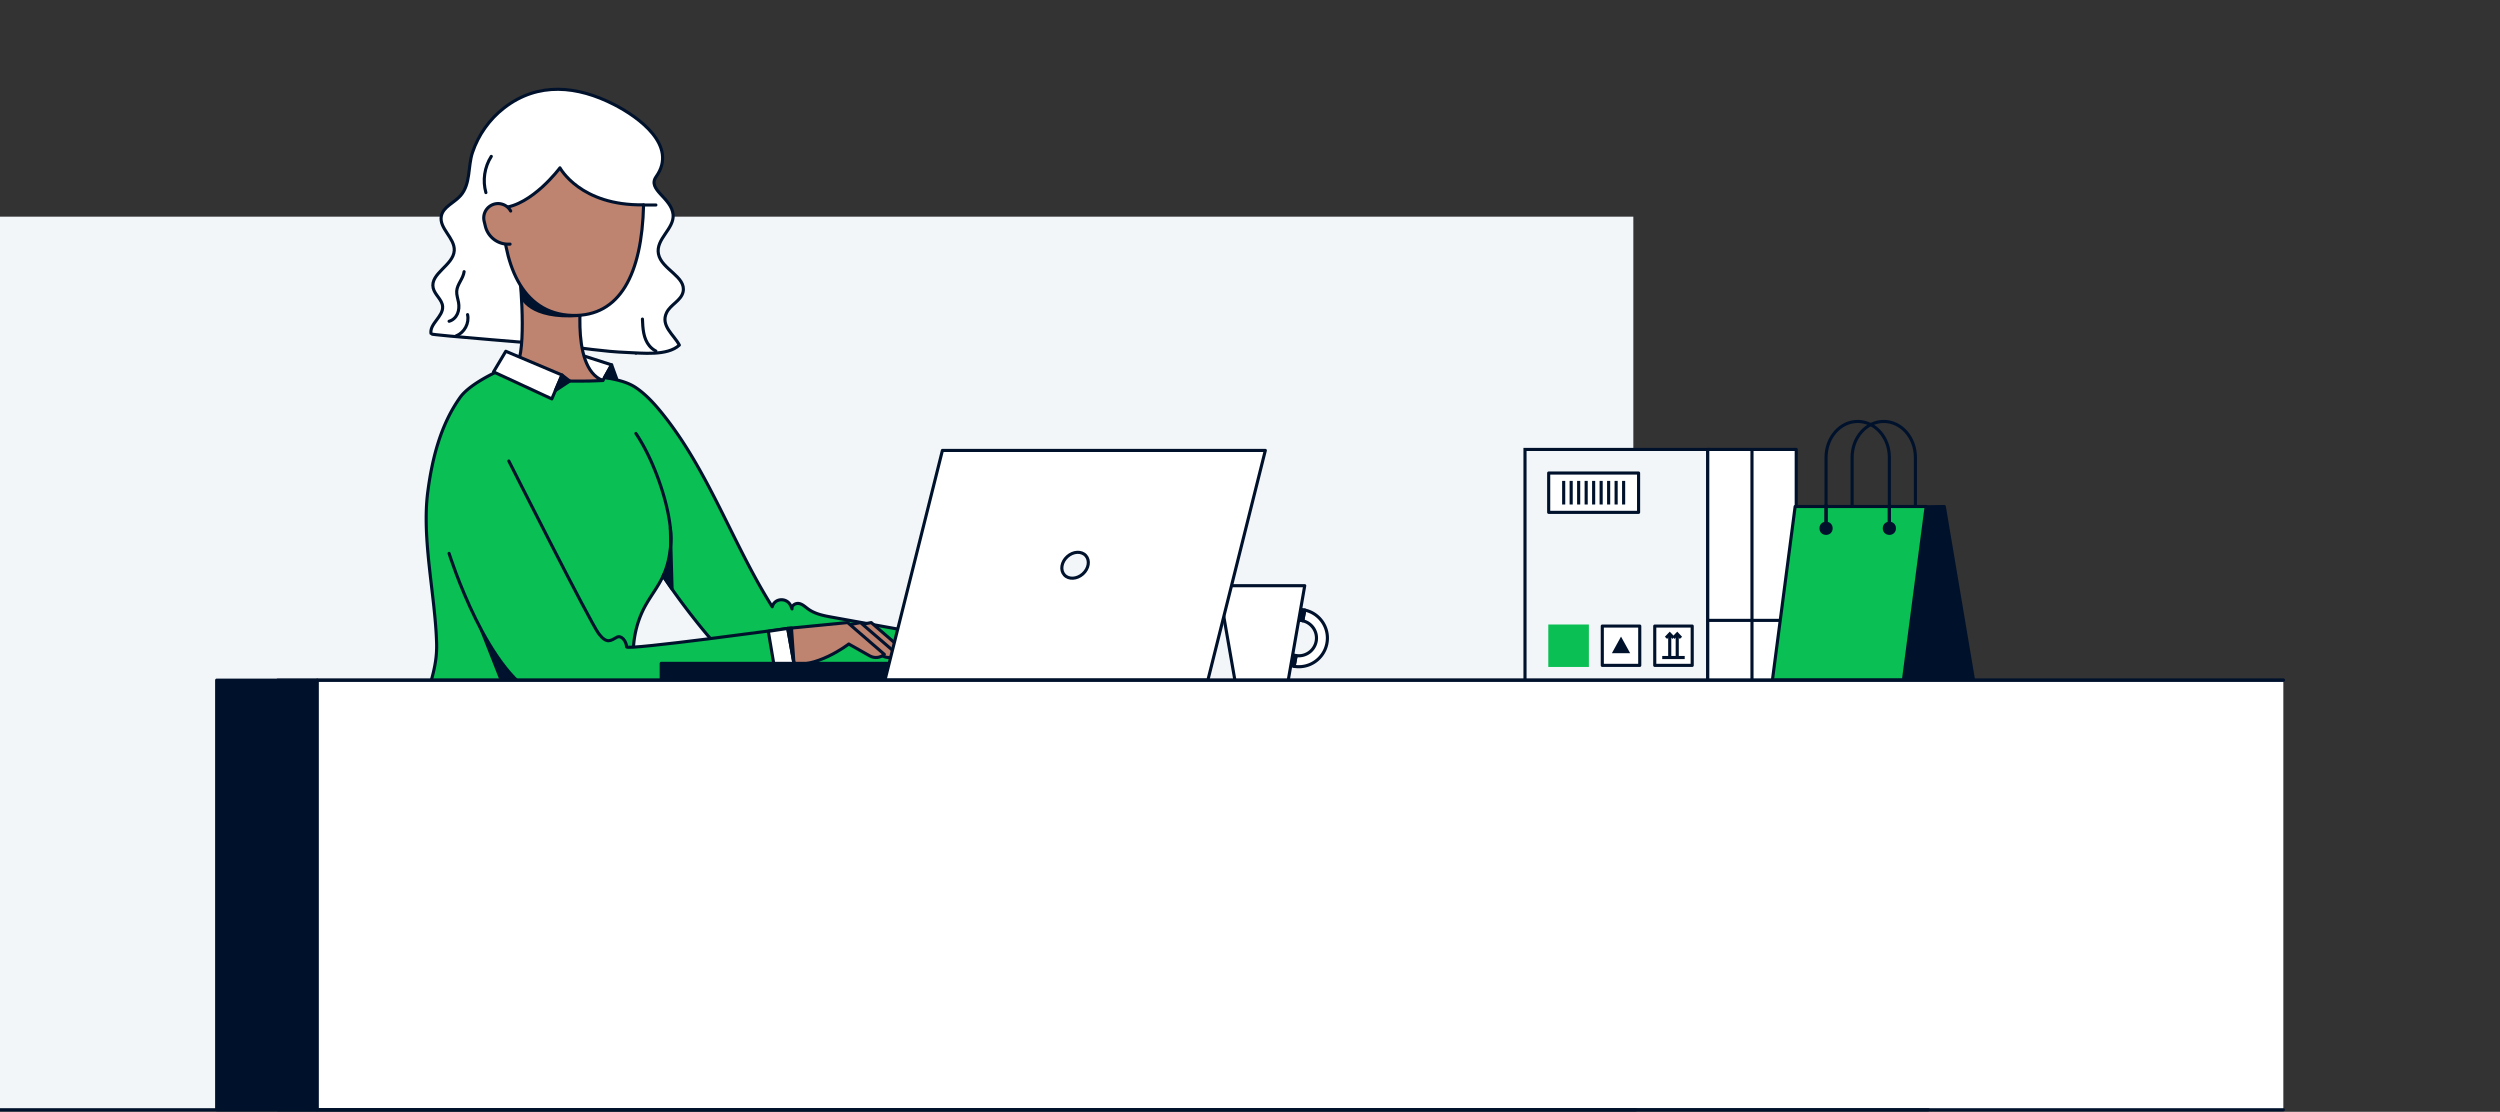 <svg xmlns="http://www.w3.org/2000/svg" xml:space="preserve" x="0" y="0" version="1.1" viewBox="0 0 1200 533.68"><rect x="0" y="0" width="1200" height="533.68" fill="#333333" stroke="none"/><path fill="#F3F6F9" d="M0 104H784V532.68H0z"/><path fill="#00112C" stroke="#00112C" stroke-linecap="round" stroke-linejoin="round" stroke-miterlimit="10" stroke-width="1.5" d="M104 326.48H152.29V532.68H104z"/><path fill="#0ABF53" stroke="#00112C" stroke-linecap="round" stroke-linejoin="round" stroke-miterlimit="10" stroke-width="1.5" d="M305.25 208.07c9.58 14.19 17.76 38.88 16.72 53.12-.39 5.26-1.47 10.51-3.69 15.3-2.34 5.07-5.88 9.48-8.57 14.38-8.61 15.68-7.46 36.22 2.85 50.83-4.71 3.22-101.7 1.83-102.39 1.24-1.16-1.01-6.06-5.41-5.7-6.9 2.35-9.59 5.4-16.81 5.11-27.18-.64-23.05-7.24-50.11-4.22-72.96 2.1-15.94 6.18-32.06 15.5-45.15 4.92-6.92 19.8-13.79 27.82-16.6 6.32-2.21 18.62 2.23 24.2 2.19 9.35 5.56 23.6 3.68 32.55 9.86 4.71 3.25 8.62 7.53 12.23 11.99 22.5 27.79 33.98 62.77 53.02 93.04l.02-.07c1.15-4.08 6.83-4.42 8.74-.64.29.57.54 1.15.74 1.75-.34-1.67 1.78-2.93 3.44-2.57 1.66.35 2.93 1.64 4.31 2.63 3.36 2.44 7.6 3.23 11.69 3.97 21.61 3.9 43.23 7.81 64.84 11.71a161 161 0 0 0-2.91 26.57l-69.37-2.46c-4.62-.17-9.26-.33-13.81-1.19-11.94-2.24-22.6-9.16-31.21-17.73-8.6-8.57-22.27-26.52-28.87-36.72"/><path fill="#BF8470" stroke="#00122E" stroke-linecap="round" stroke-linejoin="round" stroke-miterlimit="10" stroke-width="1.5" d="m418.2 298.84 17.62 15.26h0c-1.95 1.7-4.76 2-7.02.72l-13.08-11.1-3.99-1.42c-1.12-.4-1-2.03.17-2.25z"/><path fill="#BF8470" stroke="#00122E" stroke-linecap="round" stroke-linejoin="round" stroke-miterlimit="10" stroke-width="1.5" d="m413.05 298.84 17.62 15.26h0c-1.95 1.7-4.76 2-7.02.72l-13.09-11.1-3.99-1.42c-1.12-.4-1-2.03.17-2.25z"/><path fill="#00122E" stroke="#00112C" stroke-linecap="round" stroke-linejoin="round" stroke-miterlimit="10" stroke-width="1.5" d="M240.38 325.94 220.66 275.88 253.33 326.47z"/><path fill="#BF8470" stroke="#00122E" stroke-linecap="round" stroke-linejoin="round" stroke-miterlimit="10" stroke-width="1.5" d="m378.1 301.64 28.77-2.81 17.62 15.26h0c-1.95 1.7-4.76 2-7.02.72l-10.06-5.69s-16.07 12.48-29.31 9.26c-13.23-3.19-5.38-16.21 0-16.74"/><path fill="#0ABF53" stroke="#00112C" stroke-linecap="round" stroke-linejoin="round" stroke-miterlimit="10" stroke-width="1.5" d="M244.24 221.29s39.12 77.55 43.13 82.83c4.01 5.29 5.9 3.25 8.71 1.76 2.27-1.2 4.57 1.98 4.7 4.63.08 1.72 77.32-8.87 77.32-8.87l4.92 27.59s-96.12 14.54-122.34 5.72-45.12-69.32-45.12-69.32"/><path fill="none" stroke="#00112C" stroke-linecap="round" stroke-linejoin="round" stroke-miterlimit="10" stroke-width="1.5" d="M305.25 169.48c-1.72-1.26-2.82-3.34-2.85-5.47"/><path fill="#FFF" stroke="#00112C" stroke-linecap="round" stroke-linejoin="round" stroke-miterlimit="10" stroke-width="1.5" d="M275.99 169.48 293.58 175.13 289.34 182.64 272.14 178.52z"/><path fill="#00112C" stroke="#00112C" stroke-linecap="round" stroke-linejoin="round" stroke-miterlimit="10" stroke-width="1.5" d="M293.58 175.13 295.97 181.7 290.18 181.2z"/><path fill="#FFF" stroke="#00112C" stroke-linecap="round" stroke-linejoin="round" stroke-miterlimit="10" stroke-width="1.5" d="M323.09 103.02c.6 6.86-8.46 11.68-7.03 18.9 1.46 7.41 13.5 10.88 11.8 18.25-.96 4.14-5.98 6.01-7.87 9.84-3.12 6.34 3.55 10.71 6.09 15.64-5.75 5.36-18.06 3.79-25.25 3.53-10.9-.4-21.67-2.19-32.49-3.38-5.28-.58-61.32-4.94-61.43-5.52-.94-4.81 5.9-8.27 5.55-13.16-.24-3.36-3.81-5.61-4.54-8.91-1.55-6.97 9.71-10.82 10.12-17.94.35-6.03-7.37-10.63-6.21-16.55.89-4.5 6.24-6.36 9.25-9.83 4.92-5.63 3.46-13.98 5.71-20.68 2.79-8.38 8.16-15.96 15.13-21.37 16.47-12.79 35.39-10.59 52.86-1.65 11.66 5.97 30.81 19.67 20.17 34.62-4.46 6.26 7.43 10.09 8.14 18.21"/><path fill="#BF8470" stroke="#00122E" stroke-linecap="round" stroke-linejoin="round" stroke-miterlimit="10" stroke-width="1.5" d="M279.76 136.01s-6.89 40.35 9.59 46.63c0 0-44.91 2.84-40.68-8.47s.51-45.38.51-45.38z"/><path fill="#00112C" stroke="#00112C" stroke-linecap="round" stroke-linejoin="round" stroke-miterlimit="10" stroke-width="1.5" d="m277.99 151.42-28.27-22.63.72 13.7s3.61 10.67 27.55 8.93"/><path fill="#BF8470" stroke="#00122E" stroke-linecap="round" stroke-linejoin="round" stroke-miterlimit="10" stroke-width="1.5" d="M268.78 80.56s9.76 18.31 40.14 17.76v.08c-.81 33.35-11.45 53.56-34.08 53.01-25.22-.61-33.59-26.38-33.72-51.67 14.23-1.06 27.66-19.18 27.66-19.18"/><path fill="#BF8470" stroke="#00122E" stroke-linecap="round" stroke-linejoin="round" stroke-miterlimit="10" stroke-width="1.5" d="M245.12 101.29a6.885 6.885 0 0 0-9.6-2.57h0a6.87 6.87 0 0 0-3.13 7.47l.56 2.32c1.29 5.42 6.32 9.1 11.87 8.67h0"/><path fill="none" stroke="#00112C" stroke-linecap="round" stroke-linejoin="round" stroke-miterlimit="10" stroke-width="1.5" d="M235.82 75.06c-3.27 5.08-4.24 11.57-2.59 17.39M222.77 130.4c-.41 3.33-3.32 5.98-3.55 9.32-.13 1.83.57 3.62.88 5.44s.22 3.76-.53 5.46-2.2 3.12-4 3.58M314.82 168.51c-1.19-.63-2.27-1.49-3.13-2.54-2.87-3.46-3.16-8.32-3.32-12.81"/><path fill="none" stroke="#00112C" stroke-linecap="round" stroke-linejoin="round" stroke-miterlimit="10" stroke-width="1.5" d="M308.93 98.4 314.82 98.4"/><path fill="none" stroke="#00112C" stroke-linecap="round" stroke-linejoin="round" stroke-miterlimit="10" stroke-width="1.5" d="M219.04 161.17c3.89-1.52 6.31-6.09 5.39-10.15"/><path fill="#FFF" stroke="#00112C" stroke-linecap="round" stroke-linejoin="round" stroke-miterlimit="10" stroke-width="1.5" d="M242.78 168.61 269.76 180.01 264.88 191.47 236.89 178.5z"/><path fill="#00112C" stroke="#00112C" stroke-linecap="round" stroke-linejoin="round" stroke-miterlimit="10" stroke-width="1.5" d="M269.76 180.01 273.46 182.91 266.58 187.46z"/><path fill="#FFF" stroke="#00112C" stroke-linecap="round" stroke-linejoin="round" stroke-miterlimit="10" stroke-width="1.5" d="M368.79 303.04 378.1 301.64 383.02 329.24 373.58 331.44z"/><path fill="#00122E" stroke="#00112C" stroke-linecap="round" stroke-linejoin="round" stroke-miterlimit="10" stroke-width="1.5" d="M378.1 301.64 379.91 301.47 381.09 318.4z"/><path fill="#00122E" stroke="#00112C" stroke-linecap="round" stroke-linejoin="round" stroke-miterlimit="10" stroke-width="1.5" d="M321.76 253.41s1.82 14.3-3.48 23.08l4.31 6.17z"/><path fill="none" d="M623.41 314.78a8.51 8.51 0 0 0 1.92-16.8l-3.16 16.71c.4.05.82.09 1.24.09"/><path fill="#FFF" stroke="#00112C" stroke-linecap="round" stroke-linejoin="round" stroke-miterlimit="10" stroke-width="1.5" d="m626.29 292.83-.97 5.15c3.78.87 6.59 4.25 6.59 8.29a8.51 8.51 0 0 1-9.76 8.42l-.97 5.15c.72.12 1.46.19 2.22.19 7.59 0 13.75-6.15 13.75-13.75.01-6.62-4.65-12.13-10.86-13.45"/><path fill="#00112E" stroke="#00112C" stroke-linecap="round" stroke-linejoin="round" stroke-miterlimit="10" stroke-width="1.5" d="M614.9 306.27c0-4.7 3.81-8.51 8.51-8.51.66 0 1.3.07 1.91.21l.97-5.15c-.93-.19-1.89-.31-2.88-.31-7.59 0-13.75 6.15-13.75 13.75 0 6.84 4.99 12.5 11.52 13.56l.97-5.15a8.484 8.484 0 0 1-7.25-8.4"/><path fill="#FFF" stroke="#00112C" stroke-linecap="round" stroke-linejoin="round" stroke-miterlimit="10" stroke-width="1.5" d="M605.56 281.13 605.56 281.13 584.84 281.13 592.92 327.46 605.56 327.46 605.56 327.46 618.19 327.46 626.27 281.13z"/><path fill="#F3F6F9" stroke="#00112C" stroke-miterlimit="10" stroke-width="1.5" d="M732 215.73H819.71V326.95H732z"/><path fill="#FFF" stroke="#00112C" stroke-linecap="round" stroke-linejoin="round" stroke-miterlimit="10" stroke-width="1.5" d="M794.28 300.51H812.26V319.39H794.28z"/><g fill="#FFF" stroke="#00112C" stroke-miterlimit="10" stroke-width="1.5"><path d="M806.86 306.17 805.07 304.28 803.27 306.17"/><path d="M803.27 306.17 801.47 304.28 799.68 306.17"/></g><path fill="none" stroke="#00112C" stroke-miterlimit="10" stroke-width="1.5" d="M805.07 304.28 805.07 315.61"/><path fill="none" stroke="#00112C" stroke-miterlimit="10" stroke-width="1.5" d="M801.47 304.28 801.47 315.61"/><path fill="#FFF" stroke="#00112C" stroke-linecap="round" stroke-linejoin="round" stroke-miterlimit="10" stroke-width="1.5" d="M769.1 300.51H787.08V319.39H769.1z"/><path fill="#00112C" stroke="#00112C" stroke-miterlimit="10" stroke-width="1.5" d="M778.09 307.12 781.21 312.78 774.98 312.78z"/><path fill="#FFF" stroke="#00112C" stroke-linecap="round" stroke-linejoin="round" stroke-miterlimit="10" stroke-width="1.5" d="M743.37 227.05H786.52V245.93H743.37z"/><path fill="none" stroke="#00112C" stroke-miterlimit="10" stroke-width="1.5" d="M750.57 230.83 750.57 242.16"/><path fill="none" stroke="#00112C" stroke-miterlimit="10" stroke-width="1.5" d="M757.76 230.83 757.76 242.16"/><path fill="none" stroke="#00112C" stroke-miterlimit="10" stroke-width="1.5" d="M764.95 230.83 764.95 242.16"/><path fill="none" stroke="#00112C" stroke-miterlimit="10" stroke-width="1.5" d="M772.15 230.83 772.15 242.16"/><path fill="none" stroke="#00112C" stroke-miterlimit="10" stroke-width="1.5" d="M779.34 230.83 779.34 242.16"/><path fill="none" stroke="#00112C" stroke-miterlimit="10" stroke-width="1.5" d="M775.74 230.83 775.74 242.16"/><path fill="none" stroke="#00112C" stroke-miterlimit="10" stroke-width="1.5" d="M768.55 230.83 768.55 242.16"/><path fill="none" stroke="#00112C" stroke-miterlimit="10" stroke-width="1.5" d="M761.36 230.83 761.36 242.16"/><path fill="none" stroke="#00112C" stroke-miterlimit="10" stroke-width="1.5" d="M754.16 230.83 754.16 242.16"/><path fill="none" stroke="#00112C" stroke-miterlimit="10" stroke-width="1.5" d="M808.66 315.61 797.87 315.61"/><path fill="#0ABF53" stroke="#0ABF53" stroke-miterlimit="10" stroke-width="1.5" d="M743.93 315.61 743.93 319.39 761.91 319.39 761.91 315.61 761.91 300.51 743.93 300.51 743.93 303.51z"/><g stroke="#00112C" stroke-miterlimit="10" stroke-width="1.5"><path fill="#FFF" stroke-linecap="round" stroke-linejoin="round" d="M819.72 215.73H862.19V326.95H819.72z"/><path fill="none" d="M840.95 215.73 840.95 326.94"/><path fill="none" d="M819.48 297.78 862.19 297.78"/></g><path fill="none" stroke="#00112C" stroke-linecap="round" stroke-linejoin="round" stroke-miterlimit="10" stroke-width="1.5" d="M889.01 253.91v-34.38c0-9.52 6.8-17.24 15.19-17.24h0c8.39 0 15.19 7.72 15.19 17.24v34.38"/><path fill="#00112C" stroke="#00112C" stroke-linecap="round" stroke-linejoin="round" stroke-miterlimit="10" stroke-width="1.5" d="M880.05 326.51 947.31 326.51 933.26 243.13 870.38 244.16z"/><path fill="#0ABF53" stroke="#00112C" stroke-linecap="round" stroke-linejoin="round" stroke-miterlimit="10" stroke-width="1.5" d="M913.64 326.51 850.75 326.51 861.67 243.13 924.56 243.13z"/><path fill="none" stroke="#00112C" stroke-linecap="round" stroke-linejoin="round" stroke-miterlimit="10" stroke-width="1.5" d="M876.51 253.91v-34.38c0-9.52 6.8-17.24 15.19-17.24h0c8.39 0 15.19 7.72 15.19 17.24v34.38"/><circle cx="876.51" cy="253.59" r="2.42" fill="#00112C" stroke="#00112C" stroke-linecap="round" stroke-linejoin="round" stroke-miterlimit="10" stroke-width="1.5"/><circle cx="906.9" cy="253.59" r="2.42" fill="#00112C" stroke="#00112C" stroke-linecap="round" stroke-linejoin="round" stroke-miterlimit="10" stroke-width="1.5"/><path fill="none" stroke="#00112C" stroke-linecap="round" stroke-linejoin="round" stroke-miterlimit="10" stroke-width="1.5" d="M906.9 242.35 906.9 253.91"/><path fill="none" stroke="#00112C" stroke-linecap="round" stroke-linejoin="round" stroke-miterlimit="10" stroke-width="1.5" d="M876.51 253.91 876.51 242.35"/><g stroke="#00112C" stroke-linecap="round" stroke-linejoin="round" stroke-miterlimit="10" stroke-width="1.5"><path fill="#00112C" d="M317.39 318.41H485.06V326.48H317.39z"/><path fill="#FFF" d="M452.36 216.2 607.36 216.2 579.78 326.47 424.78 326.47z"/><ellipse cx="516.05" cy="271.32" fill="#F3F6F9" rx="6.92" ry="5.59" transform="rotate(-41.97 516.05 271.34)"/></g><path fill="#FFF" stroke="#00112C" stroke-linecap="round" stroke-linejoin="round" stroke-miterlimit="10" stroke-width="1.5" d="M1096 326.47 152.29 326.47 152.29 532.68 1096 532.68"/><path fill="none" stroke="#00112C" stroke-linecap="round" stroke-linejoin="round" stroke-miterlimit="10" stroke-width="1.5" d="M133.28 532.68 925.59 532.68"/><path fill="none" stroke="#00112C" stroke-linecap="round" stroke-linejoin="round" stroke-miterlimit="10" stroke-width="1.5" d="M1096 326.47 133.28 326.47"/><path fill="none" stroke="#00112C" stroke-linecap="round" stroke-linejoin="round" stroke-miterlimit="10" stroke-width="1.5" d="M0 532.68 785.19 532.68"/></svg>